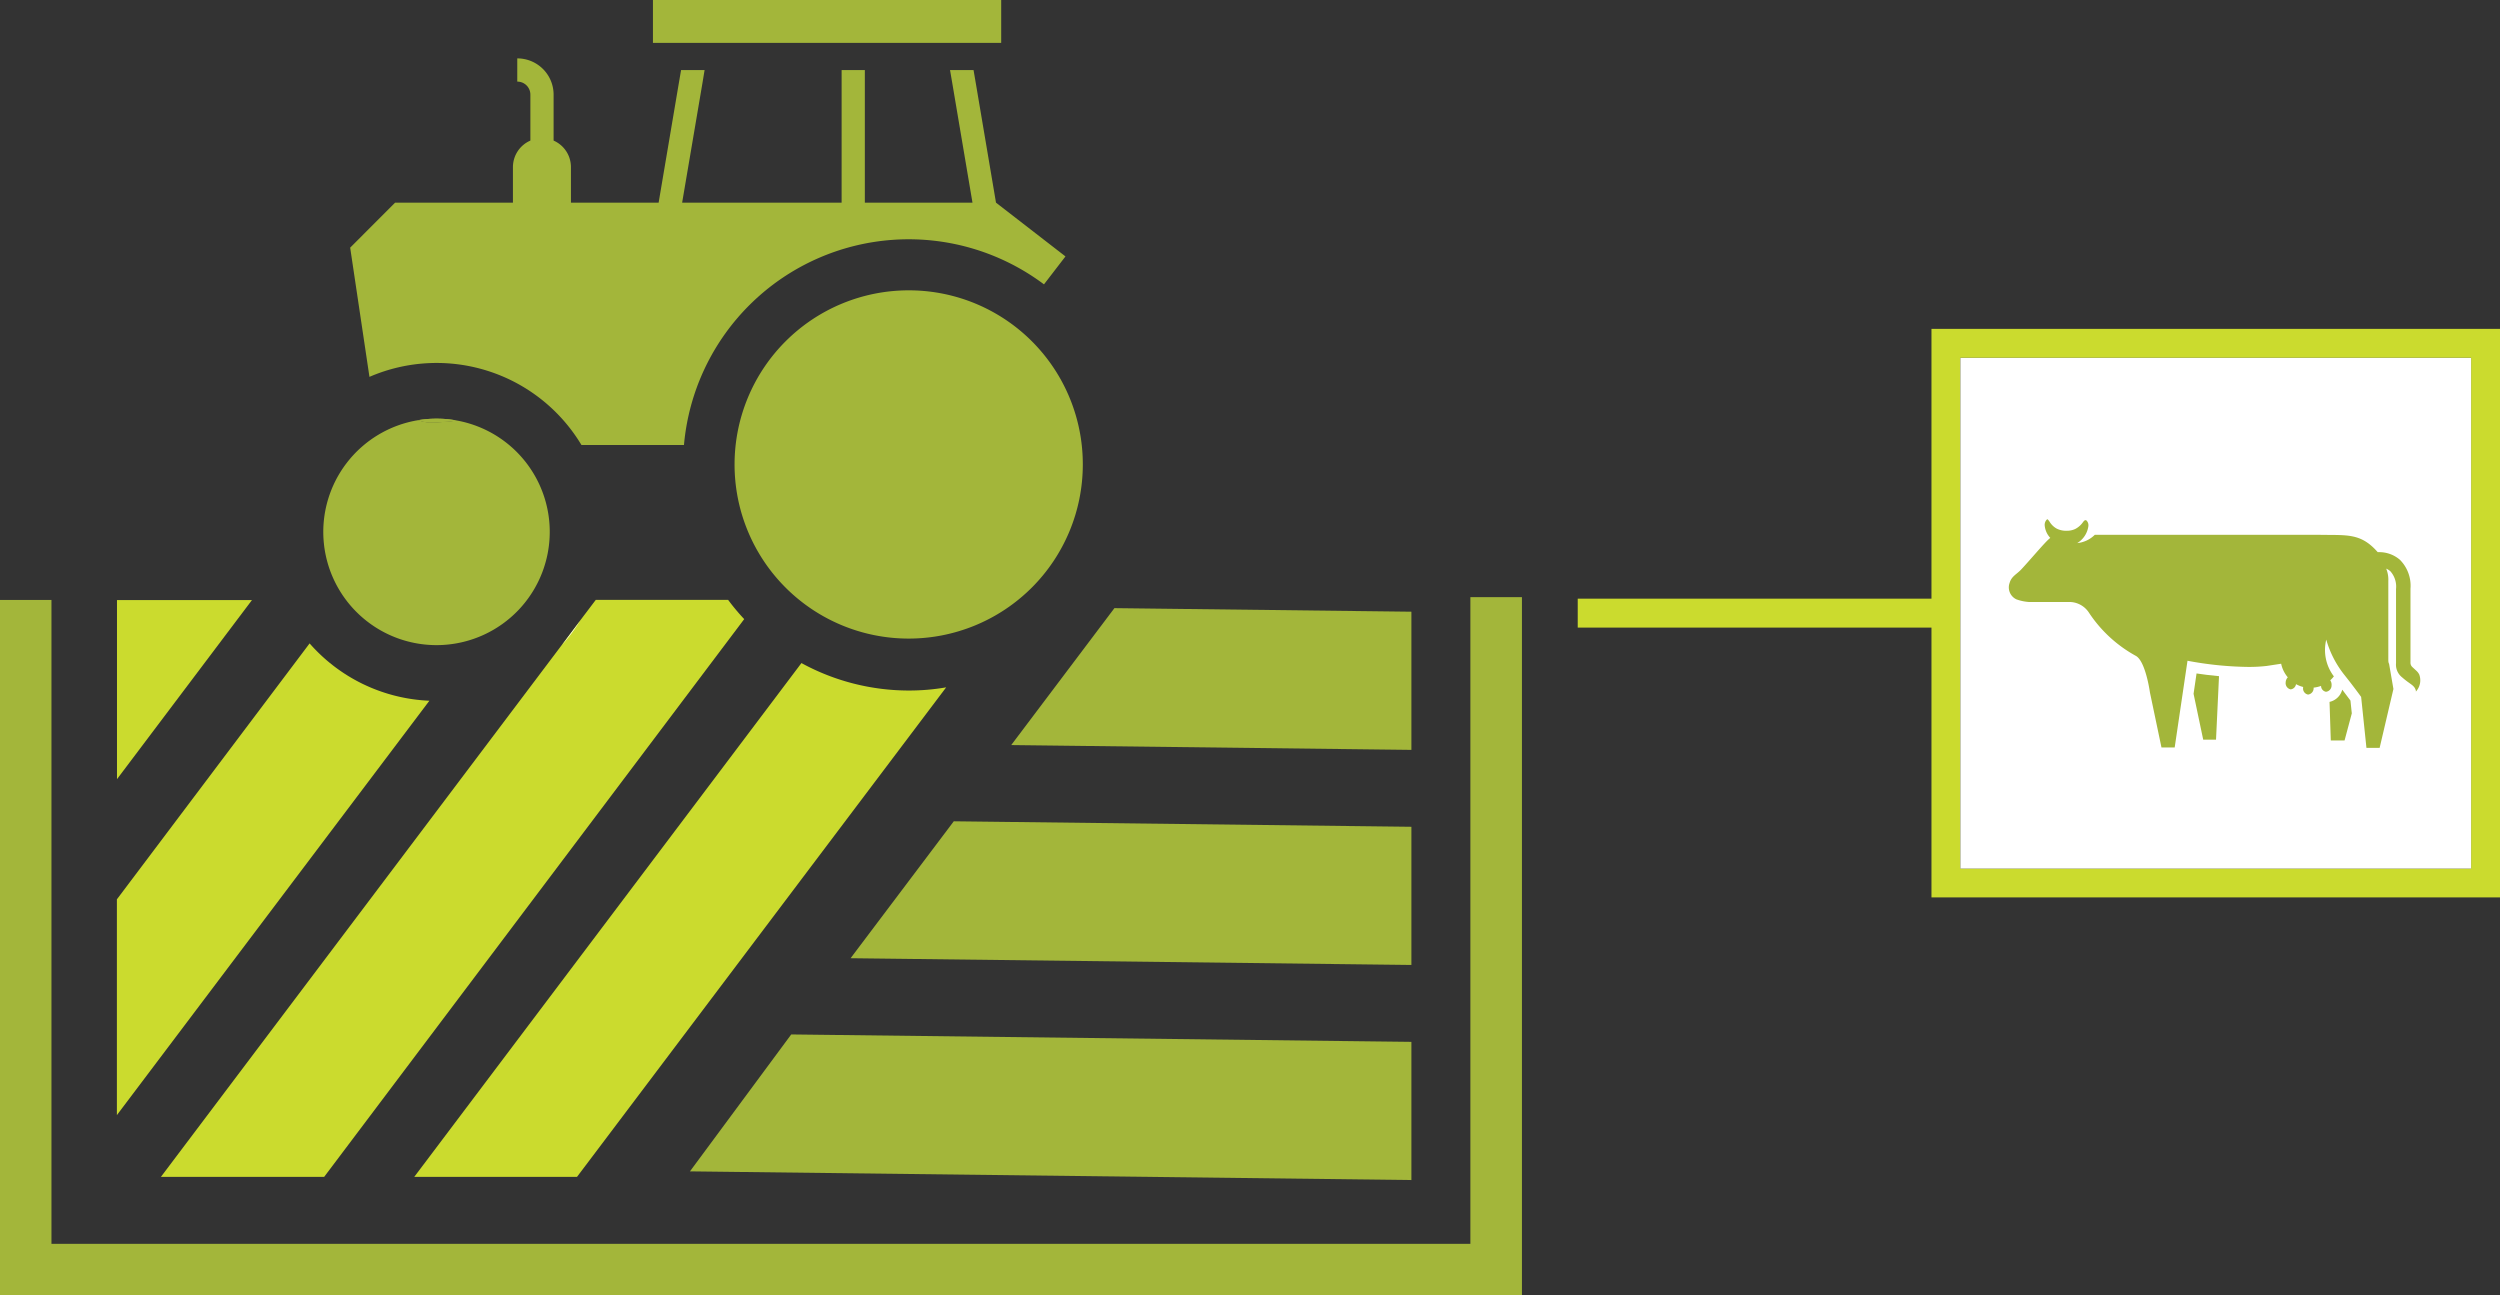 <svg id="Layer_1" data-name="Layer 1" xmlns="http://www.w3.org/2000/svg" viewBox="0 0 259.44 134.42"><rect x="0" y="0" width="259.44" height="134.42" fill="#333333" stroke="none"/><defs><style>.cls-1{fill:#cbdb2e;}.cls-2{fill:#fff;}.cls-3,.cls-4{fill:#a3b63a;}.cls-4{fill-rule:evenodd;}</style></defs><title>icon-food-agribus_dairy</title><path class="cls-1" d="M466.8,301H430.09v3H466.8v28h59V273h-59Zm56-25v53h-53V276Z" transform="translate(-266.36 -238.87)"/><rect class="cls-2" x="203.44" y="37.14" width="53" height="53"/><polygon class="cls-1" points="26.15 62.27 12.14 80.86 12.14 62.27 26.15 62.27"/><path class="cls-1" d="M310.92,311.59l-32.43,43V332.2l20-26.56A17.51,17.51,0,0,0,310.92,311.59Z" transform="translate(-266.36 -238.87)"/><path class="cls-1" d="M343.59,303.12,300,361H283.06l41.62-55.22h0l1.86-2.48,1.65-2.18h13.73A22.3,22.3,0,0,0,343.59,303.12Z" transform="translate(-266.36 -238.87)"/><path class="cls-1" d="M360.67,310.53a22.58,22.58,0,0,0,3.88-.33L326.24,361H309.35l40.18-53.32A23.29,23.29,0,0,0,360.67,310.53Z" transform="translate(-266.36 -238.87)"/><polygon class="cls-3" points="115.65 63.11 146.47 63.48 146.47 77.82 104.94 77.32 115.65 63.11"/><polygon class="cls-3" points="98.98 85.23 146.47 85.8 146.47 100.14 88.27 99.44 98.98 85.23"/><polygon class="cls-3" points="82.11 107.35 146.47 108.12 146.47 122.46 71.6 121.56 82.11 107.35"/><rect class="cls-3" x="67.76" width="36.14" height="4.45"/><path class="cls-4" d="M313.77,282.51a21.18,21.18,0,0,1-2.83.2,3.64,3.64,0,0,1-1.16-.24,11.63,11.63,0,0,1,1.88-.15A11.27,11.27,0,0,1,313.77,282.51Z" transform="translate(-266.36 -238.87)"/><path class="cls-4" d="M376.93,265.48l-2.23,2.9a23.41,23.41,0,0,0-37.36,16.67H326.7a17.53,17.53,0,0,0-22-7.07l-2-13.41,4.66-4.67h12.23v-3.68a3,3,0,0,1,1.81-2.76v-4.77a1.35,1.35,0,0,0-1.36-1.35v-2.41a3.76,3.76,0,0,1,3.77,3.76v4.77a3,3,0,0,1,1.8,2.76v3.68h9.1l2.1-12.42.23-1.34h2.44l-.22,1.34-2.11,12.42h16.55V246.14h2.41V259.9h11.17l-2.1-12.42-.23-1.34h2.44l.23,1.34,2.1,12.42Z" transform="translate(-266.36 -238.87)"/><path class="cls-4" d="M378.73,287.11A18.07,18.07,0,1,1,360.67,269,18.05,18.05,0,0,1,378.73,287.11Z" transform="translate(-266.36 -238.87)"/><path class="cls-4" d="M323.41,294.06a11.75,11.75,0,1,1-13.63-11.59,3.64,3.64,0,0,0,1.16.24,21.18,21.18,0,0,0,2.83-.2h0A11.74,11.74,0,0,1,323.41,294.06Z" transform="translate(-266.36 -238.87)"/><path class="cls-4" d="M313.77,282.51a21.18,21.18,0,0,1-2.83.2,3.64,3.64,0,0,1-1.16-.24,11.63,11.63,0,0,1,1.88-.15A11.27,11.27,0,0,1,313.77,282.51Z" transform="translate(-266.36 -238.87)"/><path class="cls-2" d="M324.69,305.8a18,18,0,0,0,1.86-2.48Z" transform="translate(-266.36 -238.87)"/><polygon class="cls-3" points="157.94 61.97 157.94 134.42 0 134.42 0 62.26 5.34 62.26 5.34 129.08 152.59 129.08 152.59 61.97 157.94 61.97"/><g id="cow"><path class="cls-3" d="M494.64,316l-1.09-5.14.38-2.57.38.06c.73.11,1.56.21,2.36.29l.37,0L496.7,316Z" transform="translate(-266.36 -238.87)"/><path class="cls-2" d="M494.25,308.75c.66.1,1.49.21,2.39.29l-.31,6.59H495l-1-4.76.31-2.12m-.64-.88-.11.77-.32,2.12,0,.14,0,.13,1,4.76.13.61h2.73l0-.73.3-6.59,0-.73-.73-.07c-.79-.08-1.62-.18-2.34-.29l-.76-.12Z" transform="translate(-266.36 -238.87)"/><path class="cls-3" d="M507.87,316.1l-.15-4.69.31-.07a1.39,1.39,0,0,0,1-1l.2-.74.47.61c.34.45.65.85.83,1.11l.07.08,0,.13.14,1.4L510,316.1Z" transform="translate(-266.36 -238.87)"/><path class="cls-2" d="M509.43,310.44l.85,1.13.14,1.33-.75,2.81h-1.43l-.13-4a1.77,1.77,0,0,0,1.32-1.27m-.33-1.68-.41,1.48a1,1,0,0,1-.75.73l-.62.13,0,.64.13,4,0,.74h2.76l.15-.57.75-2.81,0-.14v-.14l-.14-1.33,0-.21-.13-.17v0L510,310l-.93-1.22Z" transform="translate(-266.36 -238.87)"/><path class="cls-3" d="M511.59,316.81l-.58-5.53c-.16-.21-.6-.81-1.1-1.46-.22-.29-.45-.57-.67-.85l-.06-.08a11.44,11.44,0,0,1-1.07-1.72,3.94,3.94,0,0,0,.72,1.59l.22.24-.2.25-.21.25a1.27,1.27,0,0,1,.06.48,1,1,0,0,1-1,1h-.05a.9.9,0,0,1-.74-.51l-.18,0a1,1,0,0,1-.92.76h-.06a.9.9,0,0,1-.6-.31,1.1,1.1,0,0,1-.26-.58l-.17-.06a1,1,0,0,1-.75.41h-.06a1,1,0,0,1-.87-1.15,1.22,1.22,0,0,1,.13-.46,3.61,3.61,0,0,1-.5-1l-1.18.17a13.9,13.9,0,0,1-1.94.12,38,38,0,0,1-6-.57l-1.32,9h-2l-1.27-6c-.16-1.18-.63-3.15-1.25-3.52a14.17,14.17,0,0,1-5-4.65,2.06,2.06,0,0,0-1.69-.91h-4.22a4.87,4.87,0,0,1-1.42-.29,1.76,1.76,0,0,1-.93-2.18,2.32,2.32,0,0,1,.87-1.16,3.81,3.81,0,0,0,.42-.39c.36-.38.81-.88,1.25-1.39s1-1.15,1.41-1.55l.12-.12a2.34,2.34,0,0,1-.44-1.24,1.16,1.16,0,0,1,.32-.87.57.57,0,0,1,.38-.16c.31,0,.46.22.6.42a1.69,1.69,0,0,0,.61.61,1.87,1.87,0,0,0,.88.18,1.68,1.68,0,0,0,.7-.14,1.79,1.79,0,0,0,.65-.58.76.76,0,0,1,.59-.39.52.52,0,0,1,.39.18,1.1,1.1,0,0,1,.29.87,2.12,2.12,0,0,1-.21.75l.2-.17.11-.11H507l1.05,0c2.17,0,3.61,0,5.22,1.78a3.7,3.7,0,0,1,2.41.91,4.19,4.19,0,0,1,1.22,3.26v7.64a.24.24,0,0,0,.06.2l.27.25a2.09,2.09,0,0,1,.53.64,2.05,2.05,0,0,1-.32,2.09l-.53.74-.23-.89c-.07-.24-.16-.31-.52-.57a7.84,7.84,0,0,1-.79-.62,2,2,0,0,1-.49-.58l.25,1.48-1.52,6.48Zm3-10a2.62,2.62,0,0,0,0,.37.49.49,0,0,0,0,.12V300a4.91,4.91,0,0,0,0-.57Z" transform="translate(-266.36 -238.87)"/><path class="cls-2" d="M478.76,292.74c.11,0,.18.11.29.26a2,2,0,0,0,.75.73,2.19,2.19,0,0,0,1.05.22,2,2,0,0,0,.86-.18,2.22,2.22,0,0,0,.79-.68c.11-.15.19-.24.29-.24a.17.17,0,0,1,.12.06.7.7,0,0,1,.17.58,2.44,2.44,0,0,1-1,1.64l-.15.1a3,3,0,0,0,1.82-.86H507c2.9.06,4.33-.23,6.11,1.8h.13a3.27,3.27,0,0,1,2.18.8,3.82,3.82,0,0,1,1.09,3v7.64a.6.6,0,0,0,.19.48c.42.4.55.46.72.78a1.73,1.73,0,0,1-.28,1.69l-.07.08,0-.1c-.16-.59-.56-.61-1.43-1.38a1.67,1.67,0,0,1-.63-1.46V300a2.39,2.39,0,0,0-.59-1.85,1.7,1.7,0,0,0-.43-.27,3,3,0,0,1,.22,1.28v7.73c0,.13,0,.4,0,.4,0,.17,0,.33.08.47l.45,2.61-1.43,6.11h-1.37l-.55-5.29s-.53-.73-1.17-1.56h0l-.67-.85a10.47,10.47,0,0,1-1.78-3.53,4.52,4.52,0,0,0,.79,3.81,3,3,0,0,1-.38.41.77.77,0,0,1,.14.53.65.65,0,0,1-.58.66h0a.62.62,0,0,1-.51-.61,3.32,3.32,0,0,1-.77.18v.06a.66.66,0,0,1-.58.66h0a.64.64,0,0,1-.51-.74v-.05a3.16,3.16,0,0,1-.74-.29.63.63,0,0,1-.56.54h0a.66.66,0,0,1-.51-.74.78.78,0,0,1,.22-.51,3.16,3.16,0,0,1-.69-1.41l-1.51.23a16,16,0,0,1-1.89.1,35.82,35.82,0,0,1-6.32-.64l-1.33,9h-1.37l-1.2-5.72s-.43-3.16-1.43-3.77a13.76,13.76,0,0,1-4.93-4.55,2.44,2.44,0,0,0-2-1.06h-4.22a4.71,4.71,0,0,1-1.27-.27,1.37,1.37,0,0,1-.71-1.71c.2-.69.72-.88,1.2-1.39.78-.83,1.94-2.21,2.65-2.94.13-.13.25-.24.37-.34a2.16,2.16,0,0,1-.58-1.3.78.78,0,0,1,.2-.58.17.17,0,0,1,.12-.06m0-.76a.93.93,0,0,0-.64.26,1.5,1.5,0,0,0-.44,1.15,2.53,2.53,0,0,0,.34,1.18c-.38.4-.87.95-1.33,1.48s-.89,1-1.25,1.38a4.14,4.14,0,0,1-.38.35,2.65,2.65,0,0,0-1,1.35,2.13,2.13,0,0,0,1.14,2.64,5.35,5.35,0,0,0,1.51.32H481a1.65,1.65,0,0,1,1.37.75,14.66,14.66,0,0,0,5.16,4.76c.36.21.87,1.75,1.07,3.21v.06l1.2,5.72.13.6h2.65l.1-.65,1.21-8.25a37.71,37.71,0,0,0,5.68.51,14.56,14.56,0,0,0,2-.12l.88-.12a4.37,4.37,0,0,0,.31.61,1.68,1.68,0,0,0-.07.39,1.4,1.4,0,0,0,1.22,1.56H504a1.16,1.16,0,0,0,.68-.21,1.69,1.69,0,0,0,.21.31,1.23,1.23,0,0,0,.87.44h.08a1.17,1.17,0,0,1,1.81-.28h.08a1.4,1.4,0,0,0,1.35-1.38,1.79,1.79,0,0,0,0-.4l.09-.11h0c.11.15.23.3.35.44l.09.13c.45.58.85,1.11,1,1.37l.53,5.09.07.68h2.67l.13-.59,1.43-6.11,0-.15,0-.15,0-.19.47.36c.35.24.35.26.38.37l0,.09.42,1.57,1-1.32,0-.07a2.44,2.44,0,0,0,.35-2.5,2.3,2.3,0,0,0-.61-.74l-.21-.2V300a4.53,4.53,0,0,0-1.34-3.54,4,4,0,0,0-2.49-1c-1.69-1.76-3.26-1.77-5.39-1.79H483.84s0,0,0-.06a1.49,1.49,0,0,0-.39-1.17.92.92,0,0,0-.67-.29,1.1,1.1,0,0,0-.89.54,1.49,1.49,0,0,1-.52.46,1.19,1.19,0,0,1-.53.11,1.36,1.36,0,0,1-.71-.15,1.21,1.21,0,0,1-.45-.45v0a1.12,1.12,0,0,0-.92-.59Z" transform="translate(-266.36 -238.87)"/></g></svg>